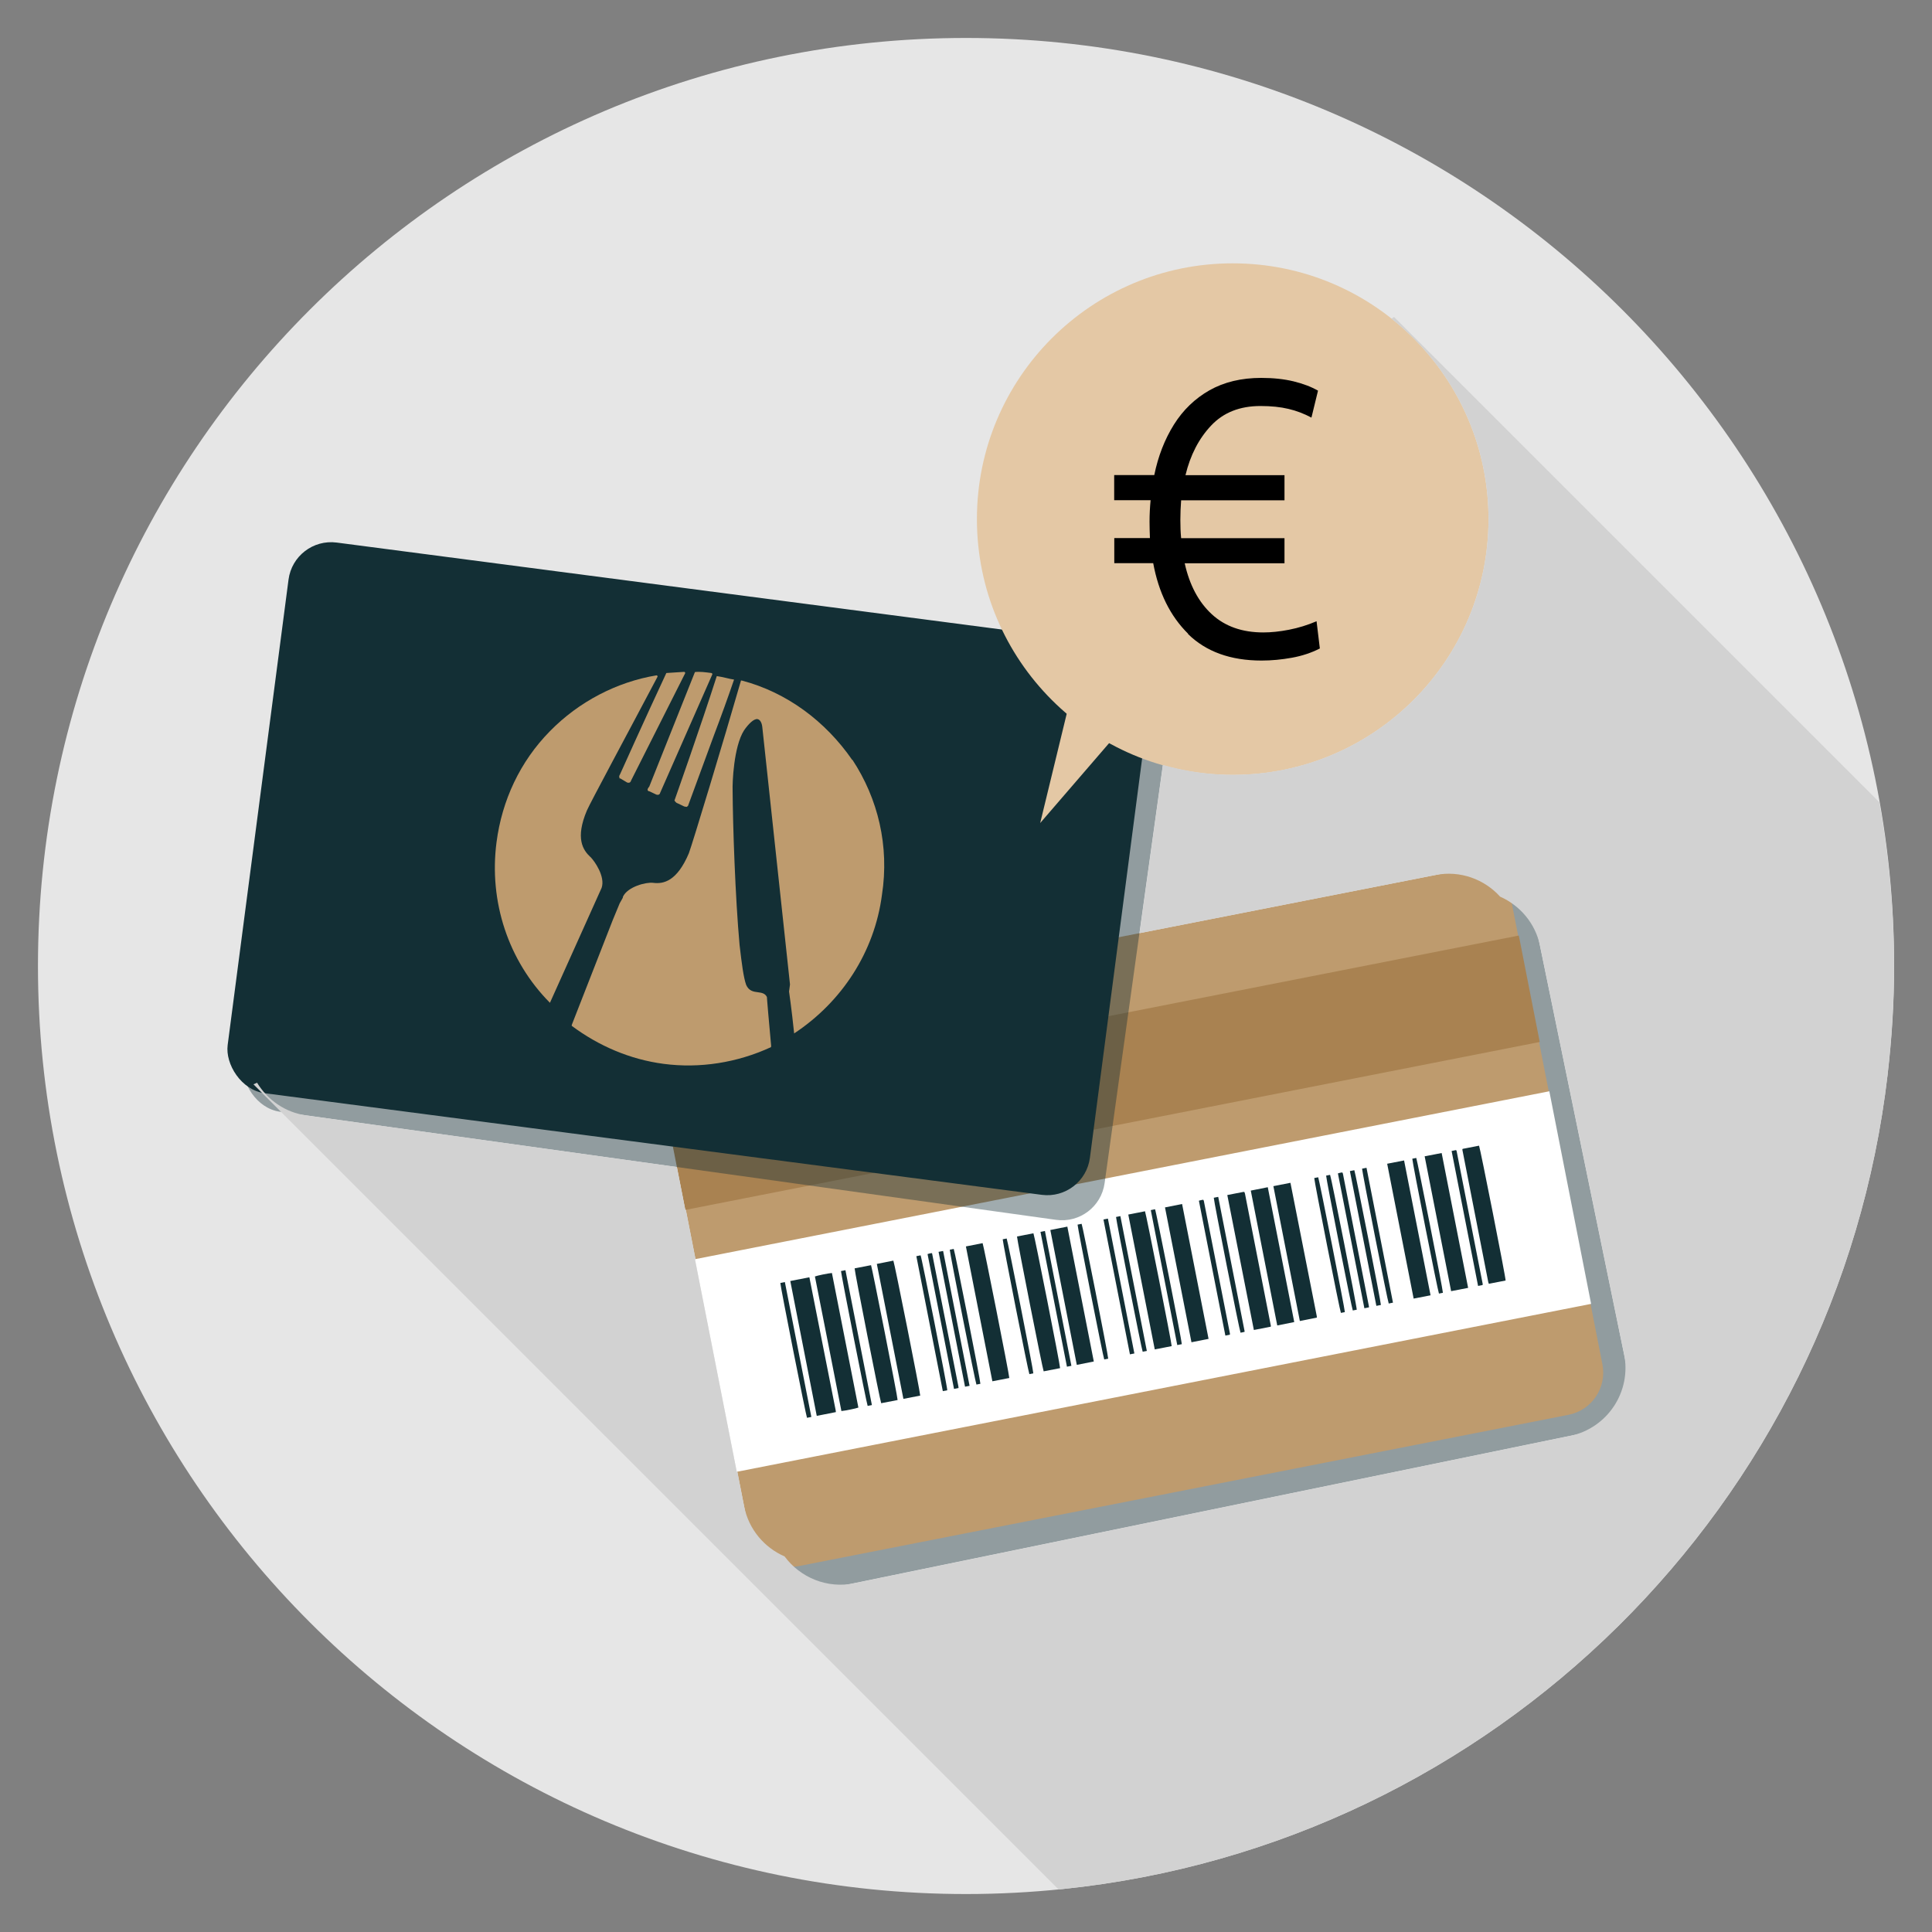 <?xml version="1.0" encoding="UTF-8"?>
<svg xmlns="http://www.w3.org/2000/svg" viewBox="0 0 200 200">
  <rect x="0" y="0" width="200" height="200" fill="#808080" stroke="none"/>
  <defs>
    <style>
      .cls-1 {
        fill: #a98251;
      }

      .cls-2 {
        fill: #d2d2d2;
      }

      .cls-3 {
        fill: #e6e6e6;
      }

      .cls-4 {
        fill: #e4c8a5;
      }

      .cls-5 {
        mix-blend-mode: multiply;
        opacity: .4;
      }

      .cls-5, .cls-6 {
        fill: #132f35;
      }

      .cls-7 {
        fill: #be9b6e;
      }

      .cls-8 {
        isolation: isolate;
      }

      .cls-9 {
        fill: #fff;
      }
    </style>
  </defs>
  <g class="cls-8">
    <g id="OBJECTS">
      <g>
        <path class="cls-3" d="M100,3.93h0C46.94,3.93,3.93,46.94,3.93,100h0c0,53.06,43.01,96.07,96.07,96.07h0c3.39,0,6.73-.18,10.03-.52,44.66-4.63,80.2-39.85,85.38-84.34.43-3.68.67-7.41.67-11.21h0c0-53.06-43.01-96.07-96.07-96.07Z"/>
        <rect class="cls-5" x="74.67" y="99.37" width="90.02" height="57.49" rx="4.45" ry="4.45" transform="translate(-23.37 26.75) rotate(-11.63)"/>
        <g>
          <rect class="cls-7" x="72.02" y="97.34" width="90.02" height="57.49" rx="4.45" ry="4.45" transform="translate(-22.12 24.93) rotate(-11.12)"/>
          <rect class="cls-9" x="73.25" y="121.45" width="90.14" height="22.43" transform="translate(-23.36 25.31) rotate(-11.12)"/>
          <rect class="cls-1" x="69.01" y="105.44" width="90.14" height="11.23" transform="translate(-19.27 24.08) rotate(-11.12)"/>
          <g>
            <path class="cls-6" d="M86.53,146.18l-1.98.39c-.92-4.66-1.83-9.3-2.74-13.96l1.94-.38s0,0,.02,0c0,0,.02,0,.02.01.91,4.59,1.81,9.17,2.72,13.76.01.05.01.1.02.17Z"/>
            <path class="cls-6" d="M151.41,118.93l1.7-.33c.1.15,2.78,13.7,2.75,13.96l-1.7.33s-.02,0-.03-.01c0,0-.02,0-.02-.01-.02-.06-.04-.12-.05-.17-.89-4.57-1.79-9.13-2.68-13.7,0-.01.01-.03.03-.06Z"/>
            <path class="cls-6" d="M125.11,138.6l-1.77.35-2.74-13.96,1.77-.35c.91,4.65,1.83,9.3,2.74,13.96Z"/>
            <path class="cls-6" d="M113.23,140.94l-1.76.35c-.92-4.66-1.83-9.3-2.74-13.96l1.76-.35,2.74,13.96Z"/>
            <path class="cls-6" d="M133.98,136.86l-1.76.35c-.91-4.65-1.83-9.3-2.74-13.96l1.76-.35c.91,4.65,1.83,9.3,2.74,13.96Z"/>
            <path class="cls-6" d="M88.47,131.3l1.7-.33c.09.16,2.77,13.71,2.75,13.96l-1.7.33c-.1-.17-2.77-13.7-2.75-13.96Z"/>
            <path class="cls-6" d="M95.27,144.47l-1.75.34c-.92-4.66-1.83-9.3-2.75-13.97.29-.06.58-.11.86-.17s.57-.11.85-.17c.1.15,2.77,13.54,2.78,13.97Z"/>
            <path class="cls-6" d="M148.09,134.09l-1.75.34c-.92-4.66-1.83-9.3-2.74-13.96l1.75-.34c.91,4.65,1.83,9.29,2.74,13.96Z"/>
            <path class="cls-6" d="M151.98,133.32l-1.76.34c-.92-4.66-1.83-9.3-2.74-13.96l1.76-.34c.91,4.65,1.83,9.29,2.74,13.96Z"/>
            <path class="cls-6" d="M104.48,142.65l-1.75.34c-.92-4.66-1.83-9.3-2.74-13.96l1.73-.34c.09.14,2.76,13.61,2.76,13.95Z"/>
            <path class="cls-6" d="M136.32,136.4l-1.76.35c-.92-4.66-1.83-9.3-2.74-13.96l1.73-.34s0,0,.02,0c0,0,.02,0,.02.01.91,4.59,1.82,9.18,2.72,13.78,0,.04,0,.09.01.15Z"/>
            <path class="cls-6" d="M105.28,128l1.7-.33c.1.15,2.78,13.69,2.76,13.96l-1.7.33c-.1-.16-2.77-13.68-2.76-13.96Z"/>
            <path class="cls-6" d="M131.54,137.34l-1.74.34c-.92-4.66-1.83-9.3-2.75-13.97.3-.06.58-.11.87-.17s.57-.11.83-.16c.04.01.05.01.06.02,0,0,.01,0,.02.02.02.05.04.1.05.15.9,4.56,1.79,9.13,2.68,13.69,0,.02,0,.05-.02.08Z"/>
            <path class="cls-6" d="M87.1,146.06c-.91-4.65-1.82-9.29-2.74-13.92.21-.09,1.37-.33,1.76-.36.91,4.64,1.82,9.28,2.74,13.93-.21.09-1.38.33-1.76.36Z"/>
            <path class="cls-6" d="M121.29,139.35l-1.75.34c-.92-4.66-1.83-9.3-2.74-13.96l1.73-.34c.09.14,2.76,13.61,2.76,13.95Z"/>
            <path class="cls-6" d="M142.48,135.18c-.92-4.66-1.83-9.3-2.74-13.95l.46-.09c.09.15,2.77,13.7,2.75,13.95l-.46.09Z"/>
            <path class="cls-6" d="M80.79,132.81l.46-.09c.91,4.65,1.83,9.3,2.74,13.96l-.45.09c-.09-.14-2.77-13.67-2.76-13.96Z"/>
            <path class="cls-6" d="M90.27,145.45l-.45.09c-.1-.16-2.77-13.72-2.76-13.96l.46-.09c.91,4.65,1.83,9.3,2.74,13.97Z"/>
            <path class="cls-6" d="M122.33,139.15l-.46.09c-.92-4.66-1.83-9.31-2.74-13.97l.44-.09c.1.14,2.77,13.6,2.77,13.96Z"/>
            <path class="cls-6" d="M127.31,138.17l-.46.09c-.92-4.66-1.83-9.31-2.74-13.96.05-.02.08-.03.12-.04.1-.02.2-.04.28-.06.03,0,.04.01.05.01,0,0,.02,0,.02.02.01.03.03.05.04.08.9,4.58,1.8,9.16,2.7,13.73,0,.03,0,.06,0,.12Z"/>
            <path class="cls-6" d="M125.65,123.99l.46-.09c.92,4.66,1.83,9.31,2.74,13.96-.07.02-.11.04-.16.05-.09.02-.18.04-.27.05-.1-.16-2.77-13.62-2.77-13.97Z"/>
            <path class="cls-6" d="M144.2,134.85l-.44.09c-.1-.16-2.77-13.7-2.76-13.96l.46-.09,2.74,13.96Z"/>
            <path class="cls-6" d="M153.47,133.03l-.46.09c-.92-4.66-1.83-9.31-2.74-13.97l.43-.09s.02,0,.03,0c0,0,.02,0,.02.02.01.03.03.05.04.08.9,4.59,1.8,9.17,2.7,13.76,0,.02,0,.04-.01.09Z"/>
            <path class="cls-6" d="M98.06,143.92l-.46.09c-.92-4.66-1.83-9.31-2.74-13.97l.44-.09c.1.14,2.77,13.62,2.76,13.96Z"/>
            <path class="cls-6" d="M114.23,126.24l.46-.09,2.74,13.96-.46.09c-.91-4.65-1.83-9.29-2.74-13.96Z"/>
            <path class="cls-6" d="M110.91,141.39l-.46.09c-.92-4.66-1.83-9.3-2.74-13.96l.46-.09c.91,4.65,1.83,9.29,2.74,13.96Z"/>
            <path class="cls-6" d="M136.05,121.95l.41-.08c.09.16,2.77,13.69,2.76,13.96l-.41.08c-.1-.15-2.77-13.68-2.76-13.96Z"/>
            <path class="cls-6" d="M137.28,121.7l.41-.08c.1.15,2.78,13.68,2.76,13.96l-.41.08c-.1-.15-2.77-13.66-2.76-13.96Z"/>
            <path class="cls-6" d="M146.2,119.95l.41-.08c.09.15,2.77,13.67,2.76,13.96l-.41.08c-.1-.15-2.77-13.66-2.76-13.96Z"/>
            <path class="cls-6" d="M99.22,143.69l-.46.09c-.92-4.66-1.83-9.3-2.74-13.96.07-.02.14-.04.21-.06.07-.02.14-.03.2-.04.02.01.03.01.04.02,0,0,.02,0,.02.01.91,4.59,1.81,9.17,2.72,13.76.01.05.01.1.02.17Z"/>
            <path class="cls-6" d="M115.54,125.98l.44-.09c.91,4.65,1.83,9.3,2.74,13.96l-.43.08c-.1-.16-2.77-13.7-2.76-13.96Z"/>
            <path class="cls-6" d="M111.56,126.77l.41-.08c.1.16,2.77,13.71,2.75,13.96l-.41.08c-.1-.16-2.77-13.69-2.76-13.96Z"/>
            <path class="cls-6" d="M103.8,128.29l.41-.08c.1.15,2.78,13.69,2.76,13.96l-.41.08c-.1-.15-2.77-13.67-2.76-13.96Z"/>
            <path class="cls-6" d="M141.7,135.34l-.46.09c-.92-4.66-1.83-9.3-2.74-13.96.08-.02.14-.04.21-.06.07-.02.14-.03.2-.04.03.01.04.01.05.02,0,0,.02,0,.02.01.02.04.03.07.04.11.9,4.57,1.8,9.14,2.69,13.72,0,.03,0,.06,0,.11Z"/>
            <path class="cls-6" d="M98.32,129.37l.41-.08c.1.15,2.78,13.7,2.76,13.96l-.41.08c-.1-.15-2.77-13.68-2.76-13.96Z"/>
            <path class="cls-6" d="M100.37,143.46l-.47.09-2.74-13.96.47-.09c.91,4.65,1.83,9.3,2.74,13.96Z"/>
          </g>
        </g>
        <rect class="cls-5" x="28.12" y="63.46" width="90.02" height="57.49" rx="4.45" ry="4.45" transform="translate(13.41 -9.2) rotate(7.93)"/>
        <g>
          <rect class="cls-6" x="26.34" y="61.18" width="90.02" height="57.49" rx="4.45" ry="4.45" transform="translate(12.26 -8.49) rotate(7.45)"/>
          <g>
            <path class="cls-7" d="M64.14,80.54c-.02.12.1.14,0,0l.79.47.12.02c.12.02.26-.09.27-.21l5.61-11.13h0s.02-.12-.1-.14h0c-.62.04-1.23.08-1.85.12h0c-2.21,4.73-4.8,10.5-4.8,10.5-.15.22-.05.36-.05.36Z"/>
            <path class="cls-7" d="M70.15,83.16l.69.33.12.02.12.02.14-.1,2.66-7.24c.75-1.98,1.51-4.08,2.11-5.84h0c-.48-.06-1.07-.26-1.67-.34h0l-.12-.02c-1.65,5.17-4.38,12.88-4.38,12.88.1.14.21.27.33.29Z"/>
            <path class="cls-7" d="M67.26,81.93l.69.33.12.02c.12.02.26-.09.27-.21l5.4-12.26h0s.02-.12-.1-.14h0c-.6-.08-1.2-.16-1.7-.1h0l-4.73,11.86c-.29.33-.18.47.06.5Z"/>
            <path class="cls-7" d="M61.11,88.71c-.76-.71-1.58-1.92-.35-4.82.35-.81,4.23-8.01,7.31-13.84h0s.02-.12-.1-.14h0c-4.13.68-8.06,2.74-11.03,5.77-3.1,3.14-4.98,7.18-5.54,11.51-.8,6.13,1.21,12.27,5.53,16.62h0l5.35-11.9c.4-1.17-.74-2.79-1.17-3.21Z"/>
            <path class="cls-7" d="M88.23,78.68c-2.78-4.03-6.79-7-11.4-8.22h0l-.12-.02c-1.8,6.25-5.01,16.84-5.4,17.89-1.23,2.9-2.62,3.2-3.7,3.06-.72-.09-2.62.39-3.12,1.43h0l-.02.12-.32.57-.72,1.74-4.23,10.82-.02.12c2.79,2.08,6.03,3.48,9.52,3.94,3.73.49,7.6-.11,11.11-1.73l.02-.12-.3-3.34c-.1-1.11-.14-1.73-.14-1.73h0c-.19-.39-.55-.44-.91-.49-.48-.06-.96-.13-1.24-.77-.27-.77-.45-2.14-.68-4.13-.45-4.95-.7-12.45-.72-16-.03-.74.1-4.51,1.18-6.21.46-.67,1.01-1.21,1.38-1.17h0c.24.03.45.3.51.8l2.87,26.67-.08.6-.02.12s.26,1.75.53,4.35h0c4.95-3.27,8.32-8.45,9.09-14.35.78-5.04-.41-9.96-3.06-13.98Z"/>
          </g>
        </g>
        <g>
          <circle class="cls-4" cx="127.61" cy="53.74" r="26.48"/>
          <path d="M123,65.61c-1.86-1.83-3.06-4.27-3.62-7.31h-4.03v-2.6h3.69c-.02-.55-.04-1.12-.04-1.7,0-.75.04-1.49.11-2.22h-3.77v-2.6h4.15c.4-1.96,1.08-3.7,2.03-5.22.95-1.52,2.19-2.71,3.69-3.56,1.51-.85,3.29-1.28,5.35-1.28,1.26,0,2.37.12,3.36.36.98.24,1.82.56,2.52.96l-.68,2.79c-.75-.4-1.55-.71-2.37-.9-.83-.2-1.8-.3-2.9-.3-2.14,0-3.84.67-5.11,2.02-1.27,1.34-2.16,3.06-2.66,5.14h10.25v2.6h-10.7c-.05.65-.08,1.33-.08,2.03,0,.66.02,1.28.08,1.89h10.7v2.6h-10.33c.5,2.26,1.44,4.02,2.81,5.28,1.37,1.26,3.15,1.88,5.33,1.88.8,0,1.69-.09,2.66-.28.97-.19,1.92-.48,2.85-.88l.34,2.82c-.88.45-1.85.77-2.9.96-1.06.19-2.1.29-3.13.29-3.22,0-5.75-.92-7.62-2.75Z"/>
          <polygon class="cls-4" points="110.67 72.88 107.68 85.2 117.02 74.37 110.67 72.88"/>
        </g>
        <path class="cls-2" d="M195.4,111.21c.43-3.68.67-7.41.67-11.21h0c0-5.79-.54-11.44-1.52-16.95l-50.24-50.24-.26.18c6.11,4.85,10.04,12.33,10.04,20.74,0,14.63-11.86,26.48-26.48,26.48-2.51,0-4.92-.37-7.22-1.02l-2.42,17.41,30.63-6.02c2.56-.5,5.06.44,6.69,2.24,2.05.91,3.65,2.75,4.14,5.11l8.69,42.22c.8,3.89-1.7,7.69-5.6,8.5l-74.08,15.25c-2.83.58-5.61-.6-7.22-2.78-2.09-.91-3.72-2.8-4.19-5.2l-.7-3.56h-.06s-4.33-22-4.33-22h.06s-1-5.11-1-5.11h-.06s-.87-4.44-.87-4.44l-38.35-5.34c-2.22-.31-4.03-1.62-5.11-3.39l-.37.17,83.34,83.34c.15-.01.3-.02.45-.04,44.66-4.63,80.2-39.85,85.38-84.34Z"/>
      </g>
    </g>
  </g>
</svg>